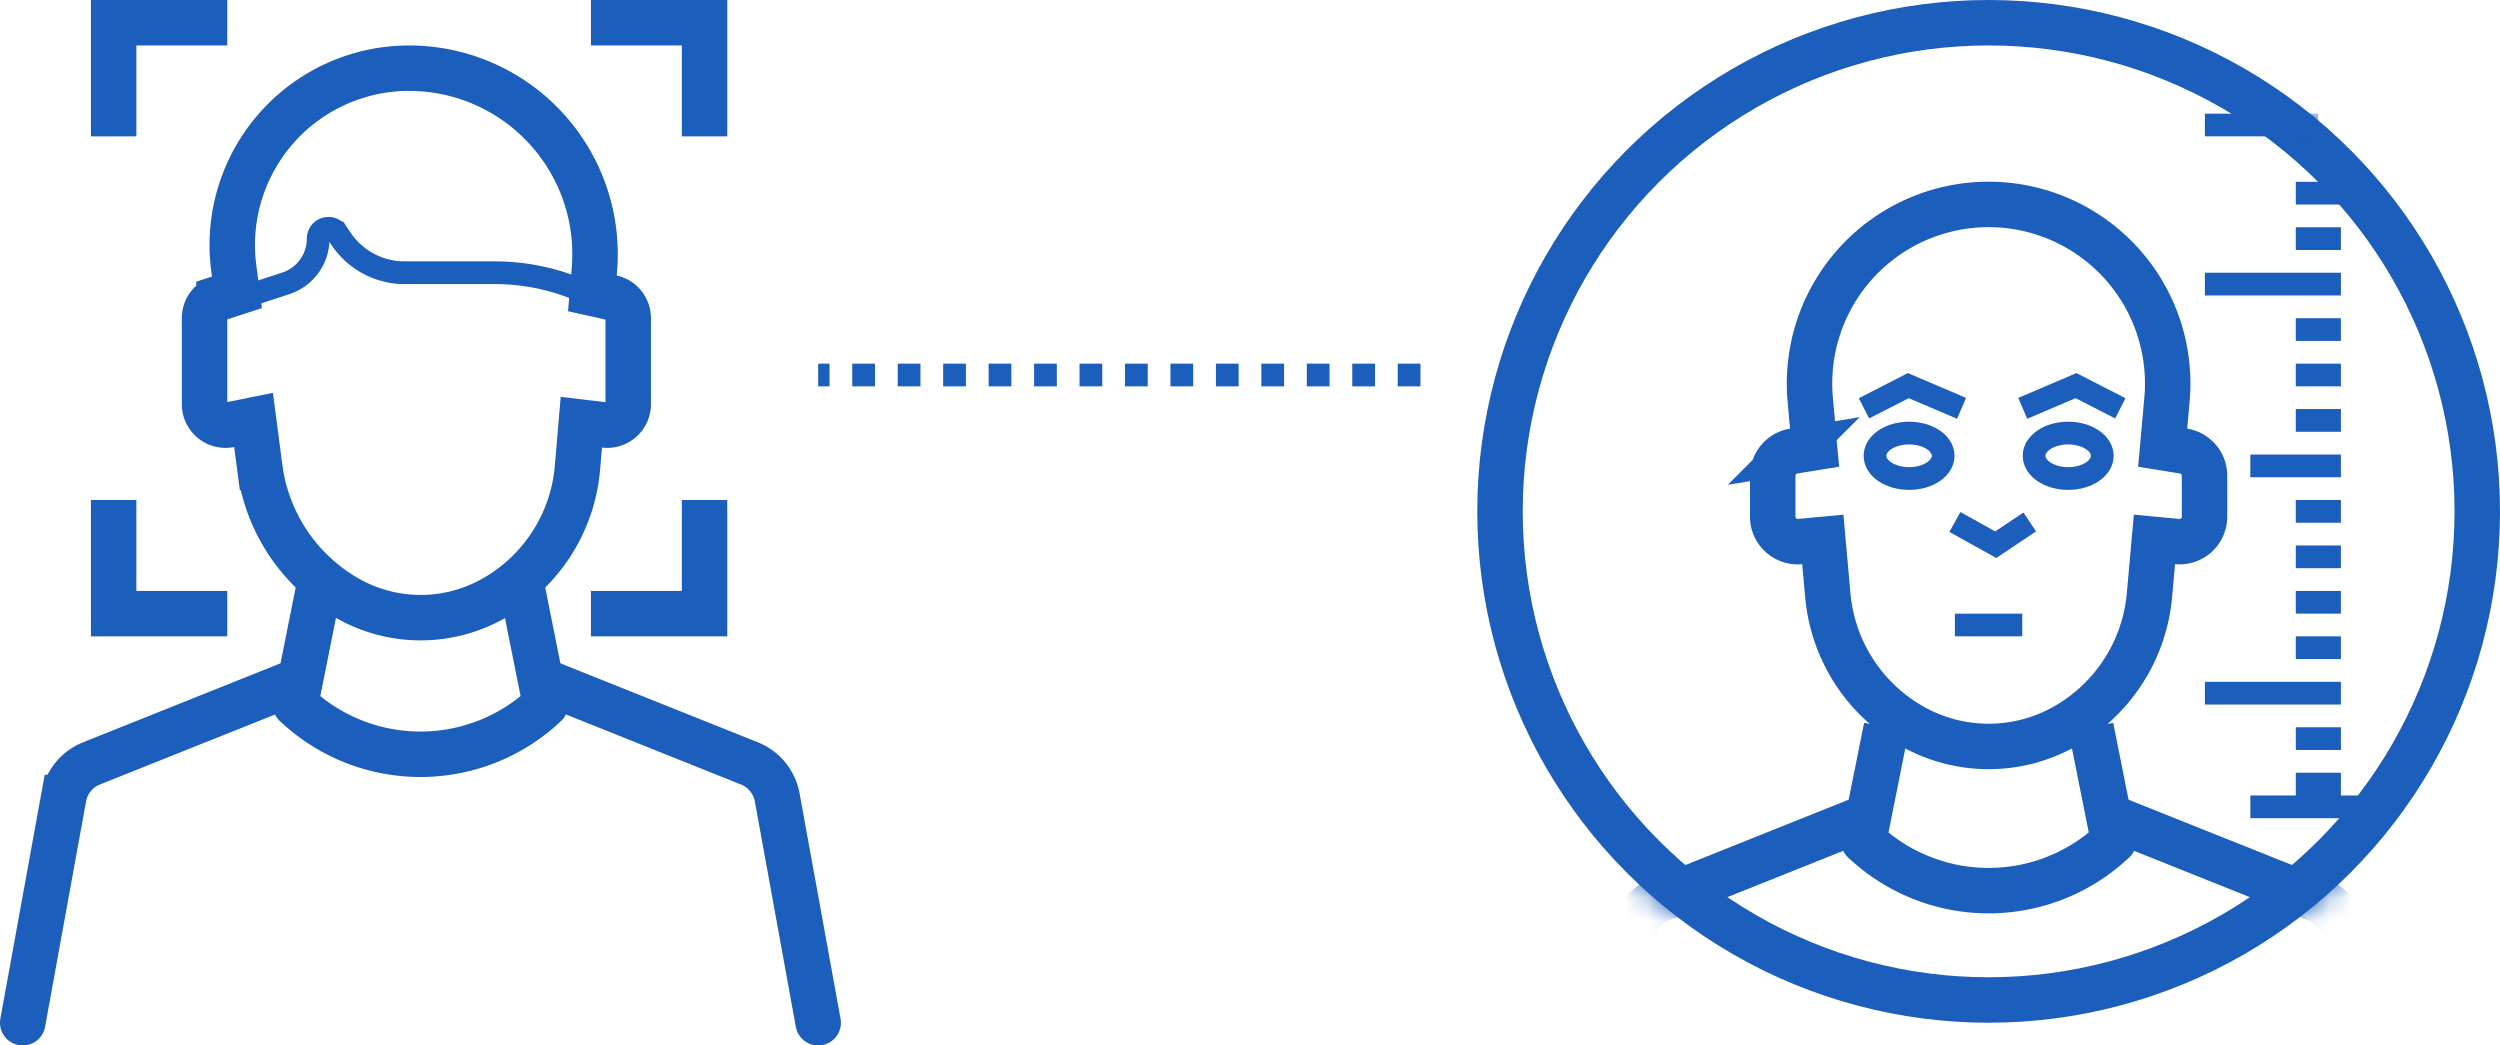 <svg width="110" height="46" xmlns="http://www.w3.org/2000/svg" xmlns:xlink="http://www.w3.org/1999/xlink"><defs><circle id="a" cx="22.5" cy="22.5" r="22.5"/></defs><g fill="none" fill-rule="evenodd"><path d="M1 45l1.802-9.912a2 2 0 011.225-1.499L13 30m23 15l-1.802-9.912a2 2 0 00-1.225-1.499L24 30" stroke="#1C5EBB" stroke-width="2" stroke-linecap="round"/><path stroke="#1C5EBB" stroke-width="2" d="M10 1H5v5m5 21H5v-5M26 1h5v5m-5 21h5v-5"/><path d="M23 26l1 5-.119.108a8 8 0 01-10.762 0L13 31l1-5" stroke="#1C5EBB" stroke-width="2" stroke-linejoin="round"/><path d="M25.408 20.585l.171-2.008 1.027.123a.923.923 0 001.035-.916v-3.786a.924.924 0 00-.722-.9l-.855-.19.088-1.03A8.182 8.182 0 0018 3a7.78 7.78 0 00-7.715 8.787l.14 1.076-.789.257a.924.924 0 00-.636.878v3.786a.923.923 0 001.107.904l1.05-.211.274 2.097a7.779 7.779 0 003.82 5.729 6.51 6.51 0 006.507.005l.011-.006a7.316 7.316 0 003.639-5.717z" stroke="#1C5EBB" stroke-width="2"/><path d="M26 12.984A9.577 9.577 0 0021.77 12h-3.967A3.369 3.369 0 0115 10.5l-.168-.252A.454.454 0 0014 10.5a2.07 2.07 0 01-1.425 1.968L11 12.984" stroke="#1C5EBB"/><path d="M62.5 16.5H36" stroke="#1C5EBB" stroke-dasharray="1"/><g transform="translate(65)"><mask id="b" fill="#fff"><use xlink:href="#a"/></mask><circle stroke="#1C5EBB" stroke-width="2" cx="22.5" cy="22.5" r="21.5"/><path d="M29.575 26.194l.221-2.46 1 .094A1.1 1.1 0 0032 22.733l-.001-1.8c0-.542-.394-1-.922-1.086l-.92-.149.19-2.114a7.88 7.88 0 10-15.696 0l.19 2.114-.92.149A1.1 1.1 0 0013 20.933v1.8a1.1 1.1 0 001.205 1.095l.999-.093.22 2.459a7.383 7.383 0 003.728 5.771 6.817 6.817 0 006.696 0 7.383 7.383 0 003.727-5.771z" stroke="#1C5EBB" stroke-width="2" mask="url(#b)"/><g mask="url(#b)" stroke="#1C5EBB" stroke-width="2"><path d="M5 51l1.802-9.912a2 2 0 011.225-1.499L17 36m23 15l-1.802-9.912a2 2 0 00-1.225-1.499L28 36" stroke-linecap="round"/><path d="M27 32l1 5-.119.108a8 8 0 01-10.762 0L17 37l1-5" stroke-linejoin="round"/></g><path stroke="#1C5EBB" mask="url(#b)" d="M17.015 17.967l1.95-1 2.344 1"/><path stroke="#1C5EBB" mask="url(#b)" transform="matrix(-1 0 0 1 52.294 0)" d="M24 17.967l1.95-1 2.344 1"/><ellipse stroke="#1C5EBB" mask="url(#b)" cx="19" cy="20.055" rx="1.5" ry="1"/><ellipse stroke="#1C5EBB" mask="url(#b)" cx="26" cy="20.055" rx="1.5" ry="1"/><path stroke="#1C5EBB" mask="url(#b)" transform="rotate(-180 22.662 23.467)" d="M21.015 23.967l1.496-1 1.798 1"/><path d="M21.015 27.5h2.964m8.036-22H37m-.985 3H38m-1.985 2H38m-5.985 2H38m-5.985 18H38m-1.985-16H38m-1.985 4H38m-1.985 4H38m-1.985 2H38m-1.985 2H38m-1.985 2H38m-1.985 4H38m-1.985 2H38m-3.985 1H39m-4.985-15H38m-1.985-4H38" stroke="#1C5EBB" mask="url(#b)"/></g></g></svg>